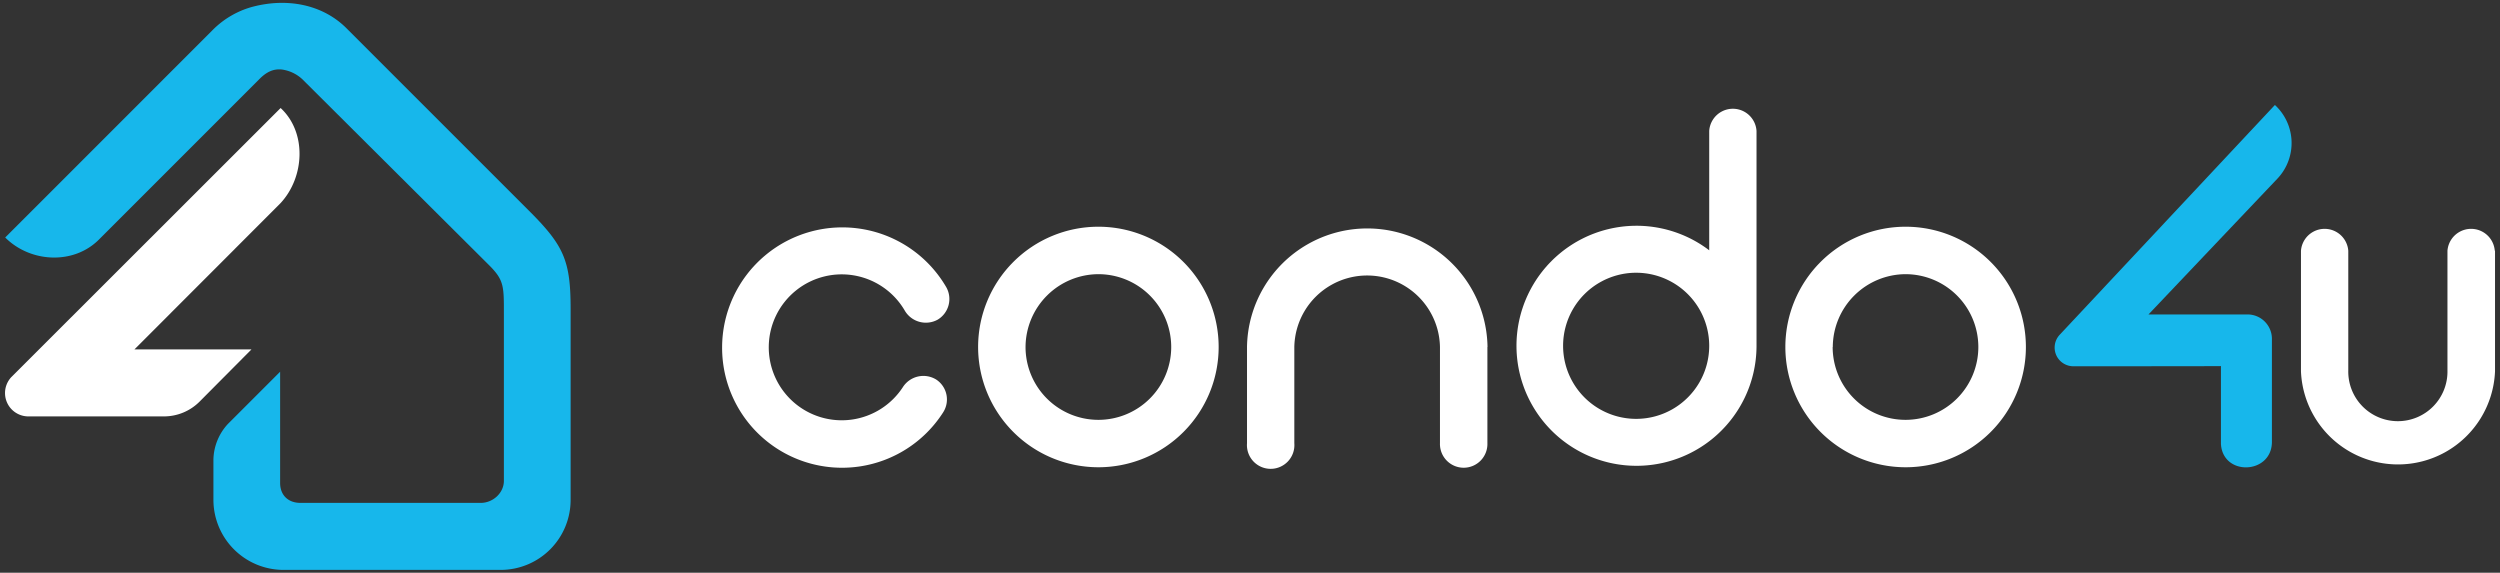 <svg xmlns="http://www.w3.org/2000/svg" id="Camada_1" data-name="Camada 1" viewBox="0 0 1004 230"><rect x="0" y="0" width="1004" height="230" fill="#333333" stroke="none"/><defs><style>.cls-1{fill:#fff;}.cls-2{fill:#17b7eb;}</style></defs><path class="cls-1" d="M290,139.55a48.28,48.28,0,0,1,90-24.25,9.66,9.66,0,0,1-3.46,13.09,9.83,9.83,0,0,1-13.08-3.47,29.3,29.3,0,1,0-.77,30.4A9.8,9.8,0,0,1,376,152.44a9.58,9.58,0,0,1,2.7,13.27A48.17,48.17,0,0,1,290,139.55Z"></path><path class="cls-1" d="M392.81,139.35a48.3,48.3,0,1,1,48.3,48.3A48.33,48.33,0,0,1,392.81,139.35Zm19.05,0a29.25,29.25,0,1,0,29.25-29.24A29.37,29.37,0,0,0,411.86,139.35Z"></path><path class="cls-1" d="M597.34,139.35V178a9.53,9.53,0,1,1-19.05,0V139.35a29.25,29.25,0,0,0-58.49,0V178a9.53,9.53,0,1,1-19,0V139.35a48.3,48.3,0,0,1,96.59,0Z"></path><path class="cls-1" d="M686.42,100.49V52.58a9.52,9.52,0,0,1,19,0V139a48.2,48.2,0,1,1-19-38.48Zm0,38.48v-.19a29.34,29.34,0,1,0,0,.19Z"></path><path class="cls-1" d="M717,139.35a48.3,48.3,0,1,1,48.3,48.3A48.32,48.32,0,0,1,717,139.35Zm19,0a29.25,29.25,0,1,0,29.25-29.24A29.36,29.36,0,0,0,736.05,139.35Z"></path><path class="cls-1" d="M101,140.31H54l58.7-58.76c9.73-10.55,10.51-28.43,0-38.17L4.55,151.44a9.38,9.38,0,0,0,6.85,15.79s32.72,0,54.47,0a20.23,20.23,0,0,0,14.28-5.94Z"></path><path class="cls-1" d="M1002,100.68v48.49a39,39,0,0,1-77.93,0V100.68a9.53,9.53,0,0,1,19,0v48.1a19.92,19.92,0,1,0,39.83,0v-48.1a9.53,9.53,0,0,1,19,0Z"></path><path class="cls-2" d="M212.47,84.66,139.18,11.38C129.46,1.65,115.05-1,101,2.84a35.78,35.78,0,0,0-15.62,9.24L2.09,95.38c10.15,10.15,27.46,11,37.61.86l64.51-64.52c2.56-2.56,5.26-4.16,8.93-3.81a15.07,15.07,0,0,1,8.37,4l74.94,74.62c6.07,6.07,5.91,8.5,5.91,19.93v66.63c0,4.89-4.39,8.87-9.29,8.87H120.65c-4.89,0-8.15-3.07-8.15-8V149.28l-20.9,20.9a21.72,21.72,0,0,0-5.89,14.26v16.34a28.17,28.17,0,0,0,28.18,28.09h87.18a28.09,28.09,0,0,0,28.09-28.09V124C229.16,104.58,226.39,98.57,212.47,84.66Z"></path><path class="cls-2" d="M902.64,126.28h-39.8l51.94-54.72a20.79,20.79,0,0,0-1.18-29.4l-86.43,92.29a7.51,7.51,0,0,0,5.49,12.64s58.73,0,59.27-.07v30c0,.41,0,.83,0,1.25.72,13.1,20.47,12.28,20.47-.84V136.07A9.79,9.79,0,0,0,902.64,126.28Z"></path></svg>